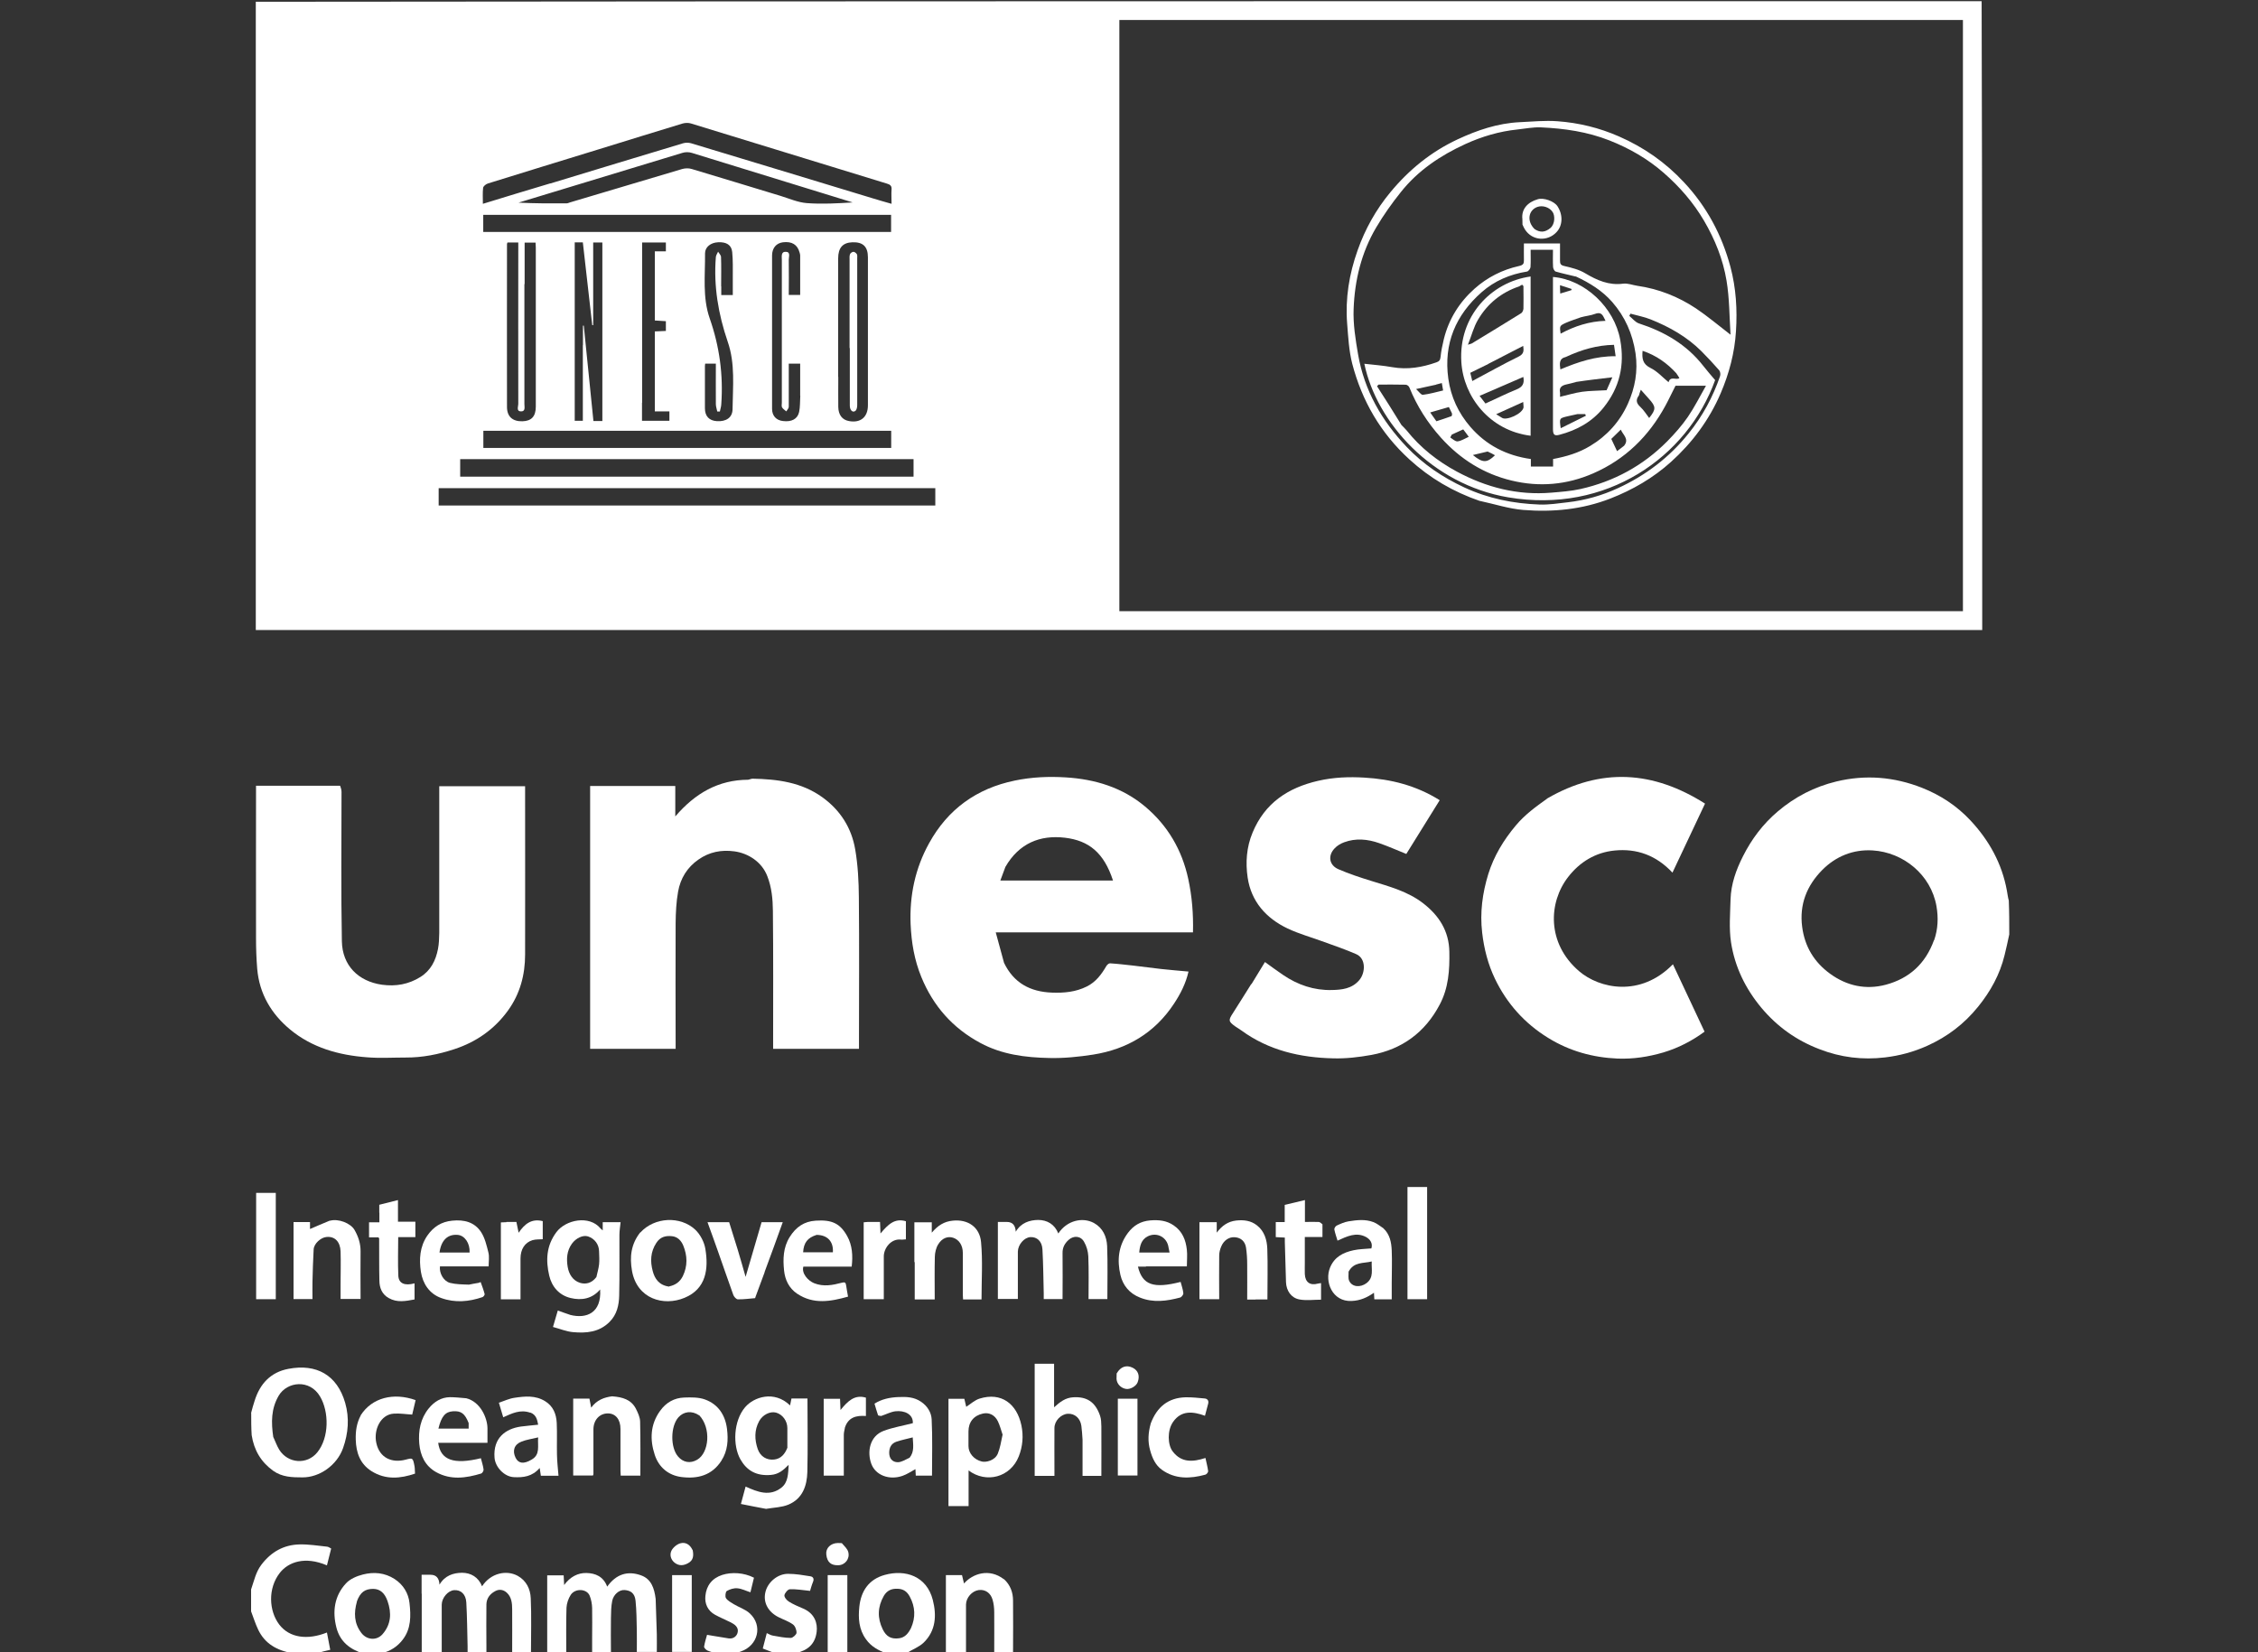 <?xml version="1.0" encoding="UTF-8"?>
<svg id="Layer_1" xmlns="http://www.w3.org/2000/svg" xmlns:xlink="http://www.w3.org/1999/xlink" version="1.1" viewBox="0 0 1920 1405">
  <rect x="0" y="0" width="1920" height="1405" fill="#333333" stroke="none"/>
  <!-- Generator: Adobe Illustrator 29.2.1, SVG Export Plug-In . SVG Version: 2.1.0 Build 116)  -->
  <defs>
    <style>
      .st0 {
        fill: none;
      }

      .st1 {
        fill: #fff;
      }
    </style>
  </defs>
  <path class="st0" d="M1708.5,795v611c-312.4,0-624.7,0-937.4-.4,4.6-3.2,10.3-5.2,14.3-9.1,10.3-10.1,11.1-23.1,7.7-36.1-5.2-20.5-23.5-26.2-40.8-21.4-13.5,3.7-20.3,13.8-21.7,27.1-1,9.6-.4,19.2,5.7,27.7,4.4,6.1,10.5,9.3,17.1,12.1-25.4,0-50.7,0-76.4-.4,9.8-2.5,15.9-7.7,17.2-18,.8-6.9-1.4-15.5-11.3-19.8-4.2-1.8-8.4-3.6-12.2-5.9-1.8-1.1-4.1-3.8-3.9-5.5.2-2,2.9-5.1,4.7-5.1,5.4-.2,10.9.8,17.1,1.4.5-1.6,1.3-4.7,2.5-7.6,1.1-2.6.3-4.5-2.2-4.8-6.3-1-12.6-2-18.9-2.1-9,0-17.4,7.2-19.4,15.7-2,8.7,2.3,16.7,11.3,21.2,4.1,2,8.5,3.5,12.1,6.1,1.9,1.4,3.2,4.8,3.1,7.2,0,1.6-3.2,4.4-4.9,4.3-5.1,0-10.3-1.1-15.4-2-1.6-.3-3.1-1.3-5-2.1-1.2,4.7-2.3,8.7-3.4,13.1,3.6,1.4,7.3,2.9,11,4.3-10.7,0-21.4,0-32.4-.4.7-.7,1.8-1.1,2.9-1.4,14.6-5,18.8-21.9,7.6-32.3-3.8-3.5-9.2-5.2-13.7-7.9-2.4-1.4-5.2-2.9-6.6-5.1-.9-1.4-.5-5.4.7-6.1,2.6-1.6,6.1-2.6,9-2.3,3.7.3,7.4,2.2,11.1,3.4,1-4.1,2-8.3,3-12.4-8.6-4.4-19.1-4.9-26.9-2.4-8.7,2.8-13.6,9.1-14.4,17.9-.6,6.6,2.1,12.5,8.2,16,4.2,2.3,8.7,4.2,13,6.3,3.5,1.7,7.1,4.2,6.3,8.4-.6,3.4-3.6,6-7.7,5.4-5.9-.8-11.8-1.9-18.4-3-.7,2.6-1.9,6.3-2.5,10-.1,1,1.6,2.7,2.8,3.3,2.5,1.2,5.3,1.8,8,2.6-94.7,0-189.4,0-284.4-.4,7-1.8,12.9-5.7,17.4-11.6,7.2-9.4,6.9-20.4,5.7-31.1-.9-8.3-5.2-15.6-12.7-20.4-8.4-5.4-17.7-6.2-27-3.8-5.1,1.3-10.8,3.8-14.3,7.5-9.9,10.7-11.7,23.9-8.1,37.8,3,11.7,11.3,18.3,22.4,21.9-12.7,0-25.4,0-38.4-.4,3.3-1.2,6.8-2,10.7-2.9-1-5.2-1.9-9.9-2.8-14.7-16.5,6.6-31.8,4.6-40.5-6.7-8.9-11.6-9.9-30.9.5-44.1,7.2-9.1,21.2-14.3,40-6.3,1.2-4.7,2.4-9.3,3.6-14.3-1.2-.6-2.3-1.4-3.5-1.6-7.8-.8-15.7-2.1-23.4-1.9-13.4.4-24.1,6.4-32.4,17.2-4.8,6.3-6.1,13.6-8.8,20.6,0-43.4,0-86.7.4-130.4,2,12.3,7.9,22.3,18.3,29.8,7.6,5.5,16.1,5.6,24.8,5.6,14.7.1,29.5-10.5,34.6-24.9,4.5-12.7,5.5-25.6,1.8-38.5-6.9-23.7-24.4-33.4-48.2-28.9-15.1,2.9-24.3,12.7-28.8,27.2-1,3.3-2,6.6-3,10,0-400,0-800,0-1200,1,0,2,0,3.5.5.5,178.4.5,356.3.5,534.2h1468V1h23c0,254.7,0,509.4-.4,764.4-.8-2.5-1.1-5.2-1.6-7.9-4.1-23.1-15.1-42.8-31-59.8-11.5-12.3-25.3-21.5-41.1-27.7-23.8-9.4-48.1-11.4-73-5.4-18.6,4.5-35.1,13-49.8,25.5-12.6,10.7-22.2,23.6-29.5,38-5.8,11.4-10.2,23.6-10.6,36.7-.3,12.2-1.4,24.6.4,36.5,3.2,20.8,12.1,39.4,25.9,55.8,13.5,16.1,29.9,27.7,49.3,35.1,18,6.9,36.6,9.3,55.8,7,12.6-1.5,24.5-4.7,35.9-9.9,17-7.7,31.4-18.6,43.2-33.2,10.6-13.1,18.4-27.4,22.5-43.8,1.4-5.7,2.7-11.5,4-17.3M853.5,818.3c-2.2-8.2-4.4-16.4-6.8-25.3h167.7c.5-15.6-.8-30.6-4-45.4-5.3-24.6-17.4-45.4-36.7-61.6-19.4-16.3-42.7-23.2-67.5-24.8-14.5-.9-28.9-.3-43.3,2.7-32.5,6.7-57,24.4-72.9,53.3-11.8,21.3-16.7,44.4-15.7,68.9.6,15.5,3.2,30.4,9.1,44.8,10.1,24.7,26.7,43.5,50.2,56.1,18.3,9.9,38.4,12.3,58.7,12.8,12.4.3,25-1,37.3-2.9,28.9-4.6,52.2-18.5,68.6-43.2,5.5-8.4,10.1-17.2,12.4-27.4-8-.8-15.7-1.4-23.4-2.2-8-.9-15.9-2-23.8-2.9-6.5-.8-13-1.5-19.5-1.9-1,0-2.5,1.2-3.1,2.2-4.2,7.1-9,13.6-16.7,17.5-9.4,4.7-19.4,5.6-29.7,5.2-18.2-.7-32.3-8.1-40.8-25.7M635.7,663c-25,.1-44.6,11.4-61.6,31.2v-25.9h-72.4v223.5h72.7v-5.7c0-33.7-.1-67.3,0-101,0-9,.5-18.2,2.1-27,2.1-11.2,7.8-20.6,17.4-27.3,9.3-6.4,19.3-8.4,30.5-6.9,11.7,1.6,23.3,8.7,28,21.2,3.6,9.6,4.5,19.5,4.7,29.3.4,37.3.2,74.6.2,112v5.4h73v-5.7c0-41,.2-82-.1-123-.1-13.6-.8-27.4-3.1-40.8-3.1-18.3-12.6-33.2-27.8-44.3-17.8-12.9-38.3-15.5-59.5-15.9-1.1,0-2.2.6-4.2.9M288.8,668h-71.3v5.8c0,41.3,0,82.6,0,124,0,8.6.3,17.2,1,25.8,1.7,21.2,11.9,38.3,27.9,51.6,18.8,15.6,41.5,21.9,65.4,23.7,11,.8,22,0,33,.2,14.2,0,27.9-2.7,41.3-7.1,18.6-6.1,34.1-16.8,45.6-32.8,10.3-14.2,14.6-30.5,14.6-47.7.2-46,0-92,0-138v-5.1h-73v5.8c0,39.7,0,79.3,0,119,0,4.6-.2,9.3-1.1,13.7-1.9,9.7-6.1,18.2-14.9,23.7-10.1,6.2-20.8,8.2-32.7,6.6-20.3-2.8-33.7-16.4-34.1-36.9-.8-42.3-.2-84.6-.3-127,0-1.7-.5-3.5-1.7-5.3M1064,837c-5.1,8.1-10.1,16.2-15.3,24.3-3.9,6.1-3.8,7.1,1.9,11.3,1.7,1.2,3.6,2.3,5.3,3.5,23.3,17,50,23.1,78.2,23.7,10.7.2,21.7-1,32.3-2.9,26.1-4.8,45.6-19.2,58.1-42.8,7.4-14,8.4-29.3,8.2-44.9-.3-17.7-8.9-30.8-22.2-41.2-13.1-10.2-28.8-14.3-44.3-19.1-9.4-2.9-18.8-6-27.8-9.9-7.9-3.4-9.2-11.6-3.3-17.7,2.2-2.3,5.2-4.1,8.1-5.2,9.9-3.8,20-2.7,29.8.7,7.8,2.7,15.3,6.1,23.1,9.2,9.5-15.2,18.9-30.4,28.4-45.7-20.1-12.6-41.6-17.9-64-19.2-13.1-.8-26.3-.3-39.3,2.7-25.7,5.9-45.3,18.9-55.8,44-5.2,12.4-6,25.5-4.2,38.3,3,20.4,15.6,34.6,33.8,43.2,10,4.8,20.9,7.7,31.4,11.6,9.1,3.3,18.3,6.4,27.1,10.3,8.5,3.7,7.9,15.8,2.6,22.1-6.3,7.4-14.8,8.2-23.2,8.4-15.2.4-29.2-4.3-41.7-12.9-5.1-3.5-10.1-7.2-15.3-10.9-4,6.5-7.6,12.4-11.7,19M1315.2,679.1c-9.4,6.8-18.6,13.7-26.3,22.8-10.4,12.4-18.6,25.9-23.4,41.3-5,16.2-7.2,32.7-5.2,49.9,1.6,13.8,5,26.9,10.9,39.2,10.1,21.1,25.2,37.9,45.2,50.2,18.1,11.2,37.9,16.8,59.1,17.6,13.2.5,26.2-1.4,38.8-5.2,12.8-3.8,24.5-9.8,35.1-17.7-9.1-19.3-18-38.2-26.9-57.3-27.6,28.4-62.4,20.8-79.9,5.8-27.6-23.7-25.9-58.5-9.2-80,9.9-12.8,23.3-20.9,39.4-22.5,18.8-1.9,35.5,4,49.3,18.8,9.4-20,18.4-39.1,27.7-58.7-44-28-88.4-30.9-134.6-4.3M848.5,1067.5v37.1h17c0-13.7,0-27,0-40.3,0-6,5.3-12,10.6-12.3,5.6-.3,9.9,3.5,10.3,10.4.7,12.4.8,24.8,1.1,37.2,0,1.7,0,3.5,0,5.1h16c0-13.2.1-26.1,0-39.1,0-4.7,1.9-8.2,5.1-11.2,4.3-4,10.3-3.6,13.2,1.6,2,3.7,3.4,8.1,3.6,12.3.5,12.1.2,24.2.2,36.4h16c0-15.3.4-30.2-.2-45.2-.3-8-3.6-15.4-11.2-19.5-9.6-5.2-22.9-2.4-30.3,8.9-3.1-7.8-9.5-11.6-17.1-11.5-7.3,0-14.5,2.3-19.1,10q-.3-8.3-7.6-8.3c-2.4,0-4.9,0-7.6,0v28.5M358.5,1355.5v49.1h17c0-13.7,0-27,0-40.3,0-6,5.3-12,10.6-12.3,5.6-.3,9.9,3.5,10.3,10.4.7,12.4.8,24.8,1.1,37.2,0,1.7,0,3.5,0,5.1h16c0-1.9,0-3.5,0-5.1,0-11.8-.1-23.7,0-35.5,0-5.2,3-8.9,7.5-11.3,3.7-2,7.2-1.1,9.9,1.4,4,3.7,4.4,9,4.5,14,.2,12.1,0,24.2,0,36.4h16c0-15.4.5-30.6-.2-45.7-.4-7.8-3.7-15-11.1-19.1-9.6-5.2-22.9-2.4-30.3,8.9-3.1-7.8-9.5-11.6-17.1-11.5-7.3,0-14.5,2.3-19.1,10.1q-.3-8.4-7.6-8.4c-2.4,0-4.9,0-7.6,0v16.5M557.5,1358.6c-1.2-8.4-3.8-16.4-12.4-19.4-11.3-4-21.2-1.1-28.8,9.6-3.2-8.6-10.1-11.4-17.5-11.6-7.4-.2-14,3.4-19.1,10.2-.2-3.5-.3-5.9-.4-8.2h-14v65.3h16.2c0-12.8-.3-25.3.2-37.8.1-3.7,1.5-7.8,3.6-10.9,3.8-5.8,13.6-5.3,16.1.7,1.3,3.2,2,6.9,2.1,10.4.3,8.3,0,16.7,0,25v12.7h16c0-9.8-.1-19.5,0-29.1,0-4.9.1-9.9,1.1-14.7,1-4.9,5.6-9.5,10.6-9.1,5,.4,8.5,2.7,9.2,8.9.9,8.5.9,17.1,1.1,25.7.1,6.1,0,12.2,0,18h17c0-5.2.1-10,0-14.9-.3-10.1-.6-20.2-1-31.2M484.3,1118c-3.2-1.2-6.5-2.4-10.1-3.7-1.3,4.5-2.6,8.8-4.1,14,5.9,1.6,11.4,3.9,17.1,4.4,11.3,1,22.2,0,31-8.7,6.3-6.3,8-14.2,8.2-22.4.4-17.2,0-34.3.2-51.5,0-3.5.7-7.1,1-10.9h-15.2v7c-1.1-1-1.6-1.3-2-1.8-9.4-11.4-29.5-7.4-37.4,3.3-8.5,11.5-9.1,24-6.1,36.9,2.2,9.5,8.5,16.8,18.3,19.1,9.3,2.2,18.2.7,25-7.3,1.3,20-11.6,25.2-26.1,21.6M652.1,1283c6.1-1.1,12.5-1.2,18.1-3.5,12.2-5,15.9-16,16.2-27.9.5-20.7.1-41.4.1-62.4h-13.6c-.4,1.9-.8,3.7-1.2,5.9-13.5-13.1-30.9-7.1-38.2,1.5-10,11.7-10.6,32.6-4,44.4,5.3,9.3,13.3,14.3,25.9,13.2,6.3-.6,10.5-3.8,15.1-8.6-.4,7.7-.5,14.9-6,19.3-10,8-20.5,3.7-30.6-.8-1.3,4.7-2.4,9-4,14.8,7.3,1.5,14.2,2.8,22.1,4.2M806.5,1219.5v61.2h17.1v-30.3c14.8,11.2,35.6,6,42.7-12,3.4-8.5,4.2-17.4,2.2-26.4-3.9-18.4-17.3-28.4-35.5-22.7-4.1,1.3-7.6,4.7-11.4,7-.5-2.1-1.1-4.6-1.6-6.8h-13.5v30.1M920.5,1224.6v30.1h16c0-14.2,0-28,0-41.9,0-3.1,0-6.3-1.1-9.2-4.1-12-11.5-16.4-22.9-15.7-6.5.4-11.1,3.9-16.2,8.5v-37h-16.5v95.3h16.8v-5.2c0-11.8,0-23.7,0-35.5,0-6.1,5.6-11.8,11.4-12.1,5.9-.3,10.7,3.8,11.5,10.3.5,3.7.7,7.5,1,12.2M613.6,1241.5c5.4-8.2,5.8-17.5,4.7-26.6-1.4-11.7-7.4-21.2-18.9-25.2-5.4-1.9-11.7-1.8-17.5-1.6-8.5.3-15.4,4.3-20.5,11.3-8.5,11.6-8.8,24.5-4.6,37.3,3.4,10.6,11.6,17.6,22.8,19,13.5,1.7,25.8-1.1,34-14.3M544.4,1048.4c-7.8,9.6-9.1,20.5-7,32.3,4.1,23.7,26.7,30.3,44.7,22.9,18.6-7.7,20.3-24.9,17.7-41.4-.9-5.9-4.3-12.4-8.6-16.5-12.5-11.9-34.5-10.9-46.7,2.7M777.5,1073.5v31.1h17c0-12.3-.2-24.3.1-36.3.1-3.6,1-7.6,2.9-10.6,3.3-5.3,8.3-7,12.6-5.6,5.1,1.7,8.3,6.4,8.3,12.9.1,11.8,0,23.6,0,35.5,0,1.4.2,2.8.2,4.1h15.7c0-16.4,1.1-32.7-.4-48.8-1.2-12.8-11.2-19.5-24-18.2-7.4.7-12.8,4.2-17.9,10.2v-8.8h-14.8v34.2M1068,1105h9.5c0-14.8.4-29-.1-43.1-.3-7.5-2.4-14.8-8.8-19.9-5.2-4.1-11.2-4.8-17.7-4.1-6.9.8-12,4.2-16.5,10.3v-8.9h-14.7v65.5h16.8c0-12.6-.1-24.8,0-37.1,0-2.7.8-5.5,1.8-7.9,2.2-5.1,6.7-8,11.5-7.7,5.4.4,8.7,3.6,9.5,8.8.8,4.7,1,9.5,1,14.2.1,9.9,0,19.8,0,30h7.5M520.4,1187.6c-7.1.6-13.2,3-17.9,9.4-.6-2.8-1-5.3-1.5-7.7h-13.8v65.4h16.8c.2-.6.4-.9.4-1.2,0-12.7,0-25.3,0-38,0-7.9,5.1-13.5,12.3-13.6,6.4,0,10.7,5.1,10.7,13.2,0,11.8,0,23.6,0,35.5,0,1.4.2,2.8.2,4.2h16.7c0-15.5.2-30.8-.2-46,0-3.7-1.9-7.5-3.6-10.9-4-7.8-11.5-9.9-20.3-10.3M749.9,1203.9c3.8-1.3,7.5-3.3,11.4-3.8,7.7-1,15.3,2.3,14.9,10.1-8.5,2.2-16.9,3.6-24.7,6.5-12.2,4.5-14.3,18.1-10.6,28.1,3.6,9.7,15.2,14.1,26.5,10.2,3.8-1.3,7.2-3.8,11-5.7.1,1.9.2,3.7.3,5.5h13.8c0-16.2.5-32.1-.3-47.9-.3-5.8-3.5-11.2-9-14.9-6.1-4.1-12.4-4.2-19.3-4-7.3.3-14.1,1.8-20.3,5.6,1,3.4,1.9,6.7,3,9.8.2.5,1.6.5,3.3.6M1176,1044c-2.7-1.7-5.3-3.8-8.3-4.9-6.9-2.5-14.1-1.7-21.1-.6-3.4.5-6.8,2.1-10,3.6-1,.5-2.2,2.3-2,3.3.6,3.2,1.8,6.4,2.7,9.5,8.2-3.7,15.9-7.5,24.2-3.1,3.4,1.8,6,5.2,4.6,9.7-5.2.5-10.4.5-15.3,1.6-8.6,1.9-16,5.6-19.8,14.6-5,11.9,1.8,29.3,18.3,28.5,7.3-.4,13.1-3,19-7,.1,2.1.2,3.9.3,5.6h14.8v-13.5c0-9.3.3-18.7,0-28-.3-6.9-1.4-13.7-7.4-19.2M451.3,1201.3c4.6,1.9,5.4,6.1,6.1,10.2-5.1.5-10,.8-14.9,1.6-12.7,1.9-23.5,9.6-22.2,26.4.6,8.2,8.3,16.2,16.4,16.6,8,.4,15.6-.4,22-7.8.4,3,.7,4.7,1,6.6h15c-.5-6.1-1.2-12-1.3-17.9-.2-9,.3-18-.2-27-.3-7.6-2.9-14.2-9.9-18.5-8.3-5.1-17.1-4.1-25.9-2.9-4.5.6-8.8,2.7-13.4,4.2,1.4,4.6,2.5,8.4,3.7,12.4,7.4-3.3,14.4-7,23.4-3.8M853.5,1342.4c-12.2-9.3-26.2-4.5-33.7,3.9-.6-2.4-1.1-4.8-1.7-7.1h-13.7v65.4h17.1c0-13.7,0-27,0-40.4,0-5.9,5.1-11.5,10.8-12.3,5.4-.7,10.1,2.3,11.8,8.2,1,3.4,1.3,7.1,1.4,10.7.2,11.3,0,22.5,0,33.8h16c0-14.8.1-29.3,0-43.7,0-6.9-2.3-13.1-8-18.5M280,1038c-5.5,2.4-10.9,4.7-16.6,7.2v-5.9h-14v65.5h16.1c0-5-.1-9.8,0-14.6.3-9.2.5-18.5,1-27.7.2-4.9,6-10,10.8-10.5,7.5-.8,11.8,4.4,12.1,12.2.4,9.3,0,18.6,0,28,0,4.2,0,8.5,0,12.5h17c0-13.7-.1-27,0-40.3,0-6.8-1.8-12.9-5.2-18.5-3.3-5.7-13.6-9.8-21.4-7.7M395.9,1188.9c-4.4-.3-8.8-.9-13.2-.8-7.5.1-13.4,3.8-18,9.5-7.1,8.7-9,19.1-8.1,29.9.8,10.2,4.9,19.1,14.3,24.3,12.5,6.9,25.5,5.1,38.4,1.2,1-.3,2.2-2.2,2-3.3-.5-3.3-1.5-6.5-2.3-9.7-23,5.6-34.3,1.7-36.3-13.1h41.9c0-4.6,0-8.5,0-12.5-.2-8.5-5.9-22.4-18.5-25.5M693,1077h31.2c1.1-9.4.6-18.2-3.8-25.9-6.1-10.8-12.9-14.1-26.7-13.2-10.1.7-17,5.7-22.2,13.9-5.6,8.9-5.7,18.8-4.8,28.5.8,7.8,4.1,15,11.1,19.7,13.9,9.3,28.4,6.7,43.3,2.5-.6-3.5-1.2-6.4-1.6-9.4-.3-2.5-.8-3.2-3.8-2.4-7.7,2.1-15.4,3.6-23.4.4-5-2-10.8-8.4-9.2-14.1h9.9M975.1,1077h34.4c0-5.2.4-9.7,0-14.1-.9-8.3-3.9-15.6-11.1-20.7-6.2-4.3-13-4.9-20.2-4.3-8,.7-14,4.2-18.8,10.6-8.3,10.9-9.4,23.2-6.4,35.8,2.1,8.9,7.7,15.6,16.6,19.2,11.4,4.5,22.8,2.9,34.1,0,1.2-.3,2.9-2.6,2.8-3.7-.3-3.3-1.5-6.4-2.3-9.6-23.2,5.9-32.5,2.6-36.3-13h7.4M398.4,1092.6c-5.3-.5-10.7-.5-15.8-1.8-5.5-1.4-9.2-8.2-8.5-14h41.4c0-4.2.7-8.2-.2-11.8-1.5-6-2.9-12.5-6.3-17.5-5.6-8.4-14.3-10.6-24.4-9.6-9.5.9-16.2,5.3-21.3,12.8-6.4,9.4-7.1,20.1-5.4,30.7,1.6,10.2,7.2,18.7,17.3,22.3,11.6,4.2,23.5,3.2,35.1-.8.8-.3,2-1.9,1.8-2.6-.9-3.4-2.3-6.8-3.4-10.2-.6.3-1.2.6-1.8.7-2.6.5-5.1.8-8.4,1.8M650.4,1081.3c5-14,10.1-27.9,15.2-42.2h-18c-4.6,15.8-9.2,31.5-13.6,46.5-2.1-7.3-4.3-15.2-6.7-23.1-2.4-7.9-4.9-15.7-7.3-23.4h-18.4c3,8.3,6,16.4,8.8,24.5,4.4,12.5,8.6,25.1,13.2,37.5.6,1.5,2.5,3.6,3.8,3.6,4.9.1,9.7-.5,14.6-1,.2,0,.3-.9.5-1.3,2.5-6.8,5-13.7,7.9-21.2M1124.5,1040.7c-1.1-.6-2.2-1.6-3.4-1.7-3.8-.2-7.5,0-11.6,0v-18.6c-5.9,1.4-11.4,2.7-17.2,4.1v14.6h-7.6v12.8c2.7.1,5.1.3,7.7.4,0,1.5,0,2.7,0,3.8.3,11.4.6,22.8,1,34.2.3,7.3,4.4,13.4,11.4,14.6,5.9,1.1,12.2.2,18.4.2v-14.1c-1,.2-1.8.2-2.6.4-6.7,1.8-10.9-1.1-11.2-8.1-.1-3.2,0-6.3,0-9.5,0-7.2,0-14.5,0-22h15c0-3.6,0-6.9,0-11.1M978.5,1210.7c-2.1,7.5-2.6,14.9-.4,22.6,1.9,6.5,4.5,12.5,9.9,16.4,11.4,8.2,24.2,7.7,37,4.2,1-.3,2.5-2.1,2.4-3-.5-3.7-1.5-7.4-2.3-11.2-10.8,3.5-20.4,4.1-27.8-5.5-4.3-5.6-4.7-18,.3-25.2,7-10,16.9-8.9,27.1-5.2,1-3.7,1.9-6.9,2.7-10.2.6-2.5-.5-4.3-3-4.5-5.4-.5-10.8-1.2-16.2-1-14.8.4-24.4,8.2-29.7,22.6M322.5,1031.5v7.7h-8.8v12.8h8c.4.6.6.7.6.9,0,12,0,24,.2,36,.1,6.1,2.1,11.4,7.9,14.7,7.2,4.1,14.4,2.5,22,1.2v-13.7c-8.4,2.4-13.5.2-13.8-6.5-.5-10.7-.1-21.5-.1-32.8h14.6v-13.1h-14.8v-18.4c-5.4,1.4-10.6,2.7-15.9,4v7.2M306.5,1203.8c-3.4,6.4-4.3,13.2-4.1,20.4.2,11.1,3.6,20.7,13.4,26.8,12.1,7.6,24.7,6.3,37,2.1-.1-2.5,0-4.4-.4-6.1-1.4-7.4-1.5-7.4-7.5-5.8-11.5,3.1-22.2-1.4-25-14.1-2.4-11.2,3.6-24.4,14.8-25,5.1-.3,10.3.5,15.7.8.8-3.6,1.9-7.9,2.9-12.3-18.8-6.7-37.1-2.2-46.9,13.2M1213.5,1074.5v-65.2h-16.7v95.4h16.7v-30.2M234.5,1019.6v-5.3h-16.7v90.4h16.7v-85.1M430.1,1039c-1.4,0-2.9.2-4.3.2v65.4h16.7c0-11.8,0-23.2,0-34.7,0-7.8,3.6-13.6,10.2-15.6,2.7-.8,5.7-.6,8.7-.8v-15.4c-9.4-2.4-15.4,2.4-20.5,9.9-.7-3.4-1.2-6.1-1.9-9.2h-8.9M737.3,1039c-1.2.1-2.4.2-2.9.3v65.4h17.1c0-12.3,0-24.2,0-36.2,0-7.1,6.2-15.4,14.5-14.5,1.4.2,2.8-.2,4.3-.2v-15.4c-9.6-2.8-15.3,2.9-21.6,10.4-.2-4-.3-6.7-.4-9.8h-11.1M718.5,1213.8c2.7-8.9,9.8-10.5,17.9-9.9v-15.6c-9.9-2.9-15.6,3.2-21.6,10.5-.2-3.9-.3-6.8-.4-9.5h-13.9v65.3h17.1c0-11.8,0-23.3,0-34.8,0-1.8.5-3.5.9-6.1M950.5,1238.5v16.2h16.7v-65.3h-16.7v49.2M720.5,1385.5v-46.2h-16.7v65.4h16.7v-19.2M571.5,1376.5v28.2h16.7v-65.3h-16.7v37.2M715.4,1312c-1,0-2,0-3,0-6,0-10.4,4.2-9.8,9.7.7,6.9,4.3,9.4,10.2,9.2,5.9-.2,10-5.5,8.5-11.2-.7-2.8-3.4-5-5.9-7.7M949.5,1168.1c0,1.5-.1,3,0,4.5.3,4.2,3.8,7.8,8.2,8.4,3.5.5,8.5-2.5,9.8-5.8,2-5.4.4-9.9-4.4-12.3-5.2-2.5-10.1-.9-13.5,5.2M588.7,1317.7c-2-4.6-5.9-6.8-10.3-5.4-2.9.9-6.1,3.5-7.4,6.3-1.7,3.4-.7,7.5,2.8,10.2,3.6,2.9,7.3,2.5,11.3.4,4.7-2.5,4.8-6.5,3.7-11.5Z"/>
  <path class="st1" d="M1685,1c.5,178.1.5,356.3.5,534.7H217.5c0-177.9,0-355.8,0-534.2,489-.5,978-.5,1467.5-.5M1049,17h-97.2v502.7h717.3V17h-620.2M482,415.1h-109v14.7h422.3v-14.7c-104.4,0-208.3,0-313.2,0M480,390.4h-88.7v14.9h385.5v-14.9c-98.8,0-197.3,0-296.7,0M468,156c37.6-11.4,75.2-22.9,112.9-34.2,2.1-.6,4.6-.6,6.7,0,51.5,15.5,102.9,31.2,154.4,46.8,5.2,1.6,10.4,3.1,16.1,4.7,0-4.5-.3-8.3,0-12.1.3-3.3-1.3-4.3-4-5.1-55.5-17-111-34.1-166.5-51.1-2.2-.7-4.9-.6-7.1,0-23.7,7.2-47.3,14.5-70.9,21.8-31.6,9.7-63.2,19.4-94.7,29.2-1.7.5-3.9,2.3-4.1,3.7-.5,4.2-.2,8.6-.2,13.6,19.2-5.9,37.9-11.6,57.4-17.4M724,380.9h33.8v-14.6h-346.8v14.6c104.2,0,208.1,0,313.1,0M726,197.2h31.7v-14.5h-346.8v14.5c104.9,0,209.5,0,315.1,0M725.3,172.2c-45.6-14.1-91.3-28.2-137-42.2-2.5-.8-5.6-.8-8.1,0-29.2,8.8-58.4,17.7-87.6,26.6-17.2,5.3-34.5,10.5-51.7,15.7,13.7.7,27.3.7,40.9.6,1,0,1.9-.5,2.9-.8,31.8-9.5,63.6-19,95.4-28.4,2.5-.7,5.6-.8,8.1,0,25.1,7.5,50.2,15.2,75.3,22.8,7.5,2.3,14.9,5.6,22.5,6.2,13.1,1,26.3.2,39.4-.6M712.8,320.5c0,8.5-.1,17,0,25.5.1,6.8,3.4,11,9,12,9.9,1.9,16.2-3.3,16.2-13.4,0-41.9,0-83.9,0-125.8,0-9.1-4.2-13.1-13.2-12.8-8.2.3-12.1,4.7-12.1,13.7,0,33.3,0,66.6,0,100.9M445.9,241.5c0,34,0,68,0,102,0,2.5,1.1,6.3-2.8,6.3-4.3,0-2.4-4.1-2.4-6.3-.1-44.2,0-88.3,0-132.5s0-3.2,0-4.8h-9.2c-.2.7-.4,1-.4,1.3,0,46.2-.1,92.3,0,138.5,0,8.3,4.8,12.4,13.1,12.2,7.7-.2,11.4-4.1,11.4-12.5,0-45,0-90,0-135,0-1.5-.1-2.9-.2-4.4h-9.3c0,11.7,0,23,0,35.3M495.7,293.5v-16.6c.2,0,.5,0,.7,0,2.7,27.1,5.5,54.1,8.2,81.1h7.6v-151.8h-7.8v70.3c-.3,0-.5,0-.8,0-2.7-23.5-5.3-47-8-70.4h-6.9v151.7h6.9c0-21.3,0-42.3,0-64.3M613.3,243.5v7.4h9.8c0-5.2,0-10.2,0-15.2,0-7.1.2-14.3-.5-21.4-.6-6.1-5-8.7-12.1-8.3-6.1.3-11,4-11,9.4.2,18.6-2.3,37.4,4,55.4,8.3,23.7,11.6,48,9.8,73.1-.1,2-.8,4-1.2,6-.7,0-1.5,0-2.2,0-.4-2.1-1.2-4.2-1.2-6.3-.1-11.4,0-22.9,0-34.4h-9.1c0,.9-.2,1.4-.2,1.9,0,12,0,24,0,36,0,6.8,3.6,10.6,10.2,11,7.8.5,13.2-3,13.3-10.1.2-19.2,2.4-38.7-4.1-57.4-8-23.4-12.1-47.3-10.1-72,.1-1.6,1.3-3.1,1.9-4.6.9,1.5,2.5,3,2.5,4.5.3,8,.1,16,.1,25M680.4,336.5v-27.3h-9.7c0,12.5,0,24.6,0,36.7,0,1.3-1.4,2.6-2.1,3.9-1.2-1.1-2.8-2-3.6-3.4-.6-1-.2-2.6-.2-3.9,0-40.5,0-81,0-121.5,0-2.8-.9-7.1,3.4-6.9,4.3.1,2.4,4.4,2.5,6.8.2,9.9,0,19.9,0,29.9h9.7c0-11.5,0-22.6,0-33.7,0-.8-.3-1.6-.5-2.4-1.8-6.7-6.5-9.6-14.1-8.7-5.6.7-9.2,4.7-9.3,11.1,0,43.5,0,87,0,130.5,0,6,3.6,9.8,9.3,10.4,7.3.9,12.4-1.7,13.7-7.7.9-4.2.7-8.6,1-13.9M545.9,342.5v15.3h23.3v-8h-12.4v-68c3.3-.2,6.4-.3,9.4-.4v-8.3c-3.3-.2-6.3-.4-9.4-.6v-58.8h9.4v-7.5h-20.2c0,45.3,0,90.3,0,136.3Z"/>
  <path class="st1" d="M1708.5,794.5c-1.3,6.2-2.6,12-4,17.7-4,16.4-11.9,30.7-22.5,43.8-11.8,14.6-26.1,25.5-43.2,33.2-11.5,5.2-23.4,8.4-35.9,9.9-19.3,2.3-37.8,0-55.8-7-19.4-7.4-35.8-19-49.3-35.1-13.7-16.4-22.7-35-25.9-55.8-1.8-11.9-.7-24.3-.4-36.5.4-13.1,4.8-25.3,10.6-36.7,7.3-14.5,16.9-27.3,29.5-38,14.7-12.5,31.3-21,49.8-25.5,24.8-6,49.2-4,73,5.4,15.7,6.2,29.6,15.4,41.1,27.7,15.8,16.9,26.8,36.6,31,59.8.5,2.7.8,5.5,1.6,8.4.4,9.5.4,18.9.4,28.7M1644.6,799.5c3.3-9.5,3.7-19.1,2-29-4.7-26.7-28.1-45.8-54.3-47.4-16.6-1-31.3,5-42.9,16.7-13,13.2-19.5,29.2-17,48.3,2.2,16.9,10.3,30.1,23.8,39.9,14.2,10.3,30.3,13.8,47.3,9.3,19.8-5.3,33.7-17.7,41-37.9Z"/>
  <path class="st1" d="M213.5,1201.5c1-3.8,1.9-7.1,3-10.4,4.5-14.5,13.7-24.4,28.8-27.2,23.7-4.5,41.3,5.1,48.2,28.9,3.7,12.9,2.7,25.8-1.8,38.5-5.1,14.4-19.8,25-34.6,24.9-8.7,0-17.2-.2-24.8-5.6-10.4-7.5-16.3-17.5-18.3-30.3-.4-6.2-.4-12.2-.4-18.7M232.5,1222.1c1.6,3.5,2.9,7.2,4.9,10.5,7.3,11.8,23.7,13.2,32.5,2.2,10.1-12.6,9.9-34.4,2.3-47.3-8.8-15.1-28.1-12.8-35.2-.8-6.5,11.1-6.5,22.6-4.6,35.5Z"/>
  <path class="st1" d="M213.5,1351.5c2.6-7.5,4-14.8,8.8-21.1,8.3-10.9,19-16.9,32.4-17.2,7.8-.2,15.6,1.1,23.4,1.9,1.2.1,2.3,1,3.5,1.6-1.2,4.9-2.4,9.6-3.6,14.3-18.8-8-32.8-2.8-40,6.3-10.4,13.2-9.4,32.5-.5,44.1,8.7,11.3,24,13.3,40.5,6.7.9,4.8,1.8,9.5,2.8,14.7-3.9.9-7.5,1.7-11.2,2.9-6.8.4-13.5.4-20.8,0-13.4-2.3-23.6-8.1-29.3-20.1-2.4-5-4-10.3-6-15.5v-18.5Z"/>
  <path class="st1" d="M309,1406c-11.6-3.6-19.8-10.2-22.9-21.9-3.6-13.9-1.8-27.1,8.1-37.8,3.5-3.8,9.2-6.2,14.3-7.5,9.3-2.4,18.6-1.6,27,3.8,7.4,4.8,11.8,12.1,12.7,20.4,1.2,10.7,1.5,21.7-5.7,31.1-4.5,5.9-10.4,9.8-17.9,11.6-5.2.4-10.2.4-15.7.4M303.5,1361.8c-2.7,9.5-2.5,18.5,3.8,26.7,4.6,6,12.9,6.7,17.9,1.1,7.4-8.4,7.9-18.1,4.3-28.3-2.4-6.8-6.3-10.2-12.1-10.3-7.2,0-11.1,2.9-14,10.8Z"/>
  <path class="st1" d="M754,1406c-7.1-2.7-13.2-5.9-17.6-12.1-6.2-8.5-6.7-18.1-5.7-27.7,1.4-13.4,8.1-23.4,21.7-27.1,17.3-4.8,35.6.9,40.8,21.4,3.3,13,2.6,26-7.7,36.1-4,3.9-9.7,5.9-14.8,9.1-5.5.4-10.8.4-16.7.4M774.6,1384.4c4.1-9.2,3.7-18.2-1.1-27-2.2-4-5.2-6.3-10.1-6.5-5.4-.3-9.3,1.6-11.9,6.1-5.3,9.3-5.6,18.8-.9,28.4,3,6.2,7.2,8.5,13.9,7.6,4.8-.6,7.7-3.9,10.1-8.6Z"/>
  <path class="st1" d="M660,1406c-4.1-1.4-7.8-2.9-11.4-4.3,1.1-4.4,2.2-8.4,3.4-13.1,1.8.8,3.3,1.8,5,2.1,5.1.9,10.2,2,15.4,2,1.7,0,4.8-2.8,4.9-4.3.1-2.4-1.2-5.9-3.1-7.2-3.6-2.6-8.1-4.1-12.1-6.1-9-4.5-13.3-12.5-11.3-21.2,1.9-8.5,10.4-15.8,19.4-15.7,6.3,0,12.7,1.1,18.9,2.1,2.4.4,3.3,2.2,2.2,4.8-1.2,2.9-2,6-2.5,7.6-6.2-.6-11.7-1.6-17.1-1.4-1.7,0-4.4,3.2-4.7,5.1-.2,1.7,2,4.4,3.9,5.5,3.8,2.4,8.1,4.1,12.2,5.9,9.9,4.3,12.2,12.8,11.3,19.8-1.3,10.3-7.4,15.6-17.6,18-5.5.4-10.8.4-16.7.4Z"/>
  <path class="st1" d="M610,1406c-3.2-.8-6-1.5-8.5-2.6-1.2-.6-2.9-2.3-2.8-3.3.6-3.8,1.8-7.4,2.5-10,6.6,1.1,12.5,2.1,18.4,3,4.1.6,7.1-2,7.7-5.4.8-4.2-2.8-6.7-6.3-8.4-4.3-2.1-8.8-4-13-6.3-6.2-3.4-8.9-9.4-8.2-16,.8-8.8,5.7-15.1,14.4-17.9,7.9-2.5,18.3-2,26.9,2.4-1,4.1-2,8.3-3,12.4-3.8-1.2-7.4-3.1-11.1-3.4-3-.3-6.4.8-9,2.3-1.1.7-1.6,4.7-.7,6.1,1.5,2.2,4.2,3.6,6.6,5.1,4.5,2.7,10,4.4,13.7,7.9,11.2,10.4,6.9,27.3-7.6,32.3-1.1.4-2.1.7-3.3,1.4-5.5.4-10.8.4-16.7.4Z"/>
  <path class="st1" d="M853.7,818.6c8.3,17.3,22.4,24.7,40.7,25.4,10.3.4,20.3-.5,29.7-5.2,7.7-3.8,12.5-10.3,16.7-17.5.6-1,2.1-2.3,3.1-2.2,6.5.4,13,1.2,19.5,1.9,8,.9,15.9,2,23.8,2.9,7.7.8,15.3,1.5,23.4,2.2-2.3,10.2-6.9,19.1-12.4,27.4-16.3,24.7-39.7,38.6-68.6,43.2-12.3,1.9-24.9,3.2-37.3,2.9-20.3-.4-40.4-2.9-58.7-12.8-23.5-12.6-40.1-31.4-50.2-56.1-5.9-14.4-8.4-29.2-9.1-44.8-1-24.5,3.9-47.6,15.7-68.9,15.9-28.9,40.4-46.6,72.9-53.3,14.4-3,28.9-3.6,43.3-2.7,24.8,1.5,48.1,8.5,67.5,24.8,19.3,16.2,31.4,37,36.7,61.6,3.2,14.8,4.4,29.8,4,45.4h-167.7c2.4,8.9,4.6,17.1,7,25.7M854.9,737.1c-1.4,3.9-2.9,7.7-4.3,11.6h95.8c-7.7-23.7-20.6-34-40.9-36.4-21.1-2.5-39,4.7-50.6,24.8Z"/>
  <path class="st1" d="M636.2,663c1.6-.3,2.7-.9,3.7-.9,21.1.4,41.7,3,59.5,15.9,15.2,11,24.7,26,27.8,44.3,2.3,13.4,3,27.2,3.1,40.8.4,41,.1,82,.1,123v5.7h-73v-5.4c0-37.3.2-74.6-.2-112-.1-9.8-1-19.8-4.7-29.3-4.7-12.4-16.4-19.6-28-21.2-11.2-1.5-21.3.5-30.5,6.9-9.7,6.7-15.4,16.1-17.4,27.3-1.6,8.8-2,18-2.1,27-.2,33.7,0,67.3,0,101v5.7h-72.7v-223.5h72.4v25.9c16.9-19.7,36.6-31.1,62-31.2Z"/>
  <path class="st1" d="M289.2,668.1c.7,1.8,1.2,3.5,1.2,5.3,0,42.3-.5,84.6.3,127,.4,20.4,13.8,34,34.1,36.9,11.8,1.6,22.6-.3,32.7-6.6,8.8-5.5,13-14,14.9-23.7.9-4.5,1-9.2,1.1-13.7,0-39.7,0-79.3,0-119v-5.8h73v5.1c0,46,.1,92,0,138,0,17.3-4.3,33.5-14.6,47.7-11.6,16-27,26.7-45.6,32.8-13.4,4.4-27.1,7.2-41.3,7.1-11,0-22.1.7-33-.2-23.9-1.8-46.6-8.1-65.4-23.7-16-13.3-26.1-30.4-27.9-51.6-.7-8.6-1-17.2-1-25.8-.1-41.3,0-82.6,0-124v-5.8c24,0,47.6,0,71.7,0Z"/>
  <path class="st1" d="M1064.2,836.7c3.8-6.3,7.5-12.2,11.4-18.7,5.2,3.7,10.1,7.4,15.3,10.9,12.6,8.6,26.5,13.3,41.7,12.9,8.3-.2,16.9-1,23.2-8.4,5.3-6.2,5.9-18.4-2.6-22.1-8.9-3.9-18-7-27.1-10.3-10.5-3.9-21.3-6.8-31.4-11.6-18.2-8.7-30.8-22.9-33.8-43.2-1.9-12.8-1-25.9,4.2-38.3,10.4-25.1,30.1-38.1,55.8-44,13-3,26.2-3.5,39.3-2.7,22.4,1.3,43.9,6.6,64,19.2-9.5,15.2-18.9,30.5-28.4,45.7-7.8-3.1-15.3-6.5-23.1-9.2-9.8-3.4-19.8-4.4-29.8-.7-3,1.1-6,2.9-8.1,5.2-5.9,6.2-4.6,14.3,3.3,17.7,9,3.9,18.4,7,27.8,9.9,15.5,4.8,31.3,9,44.3,19.1,13.4,10.4,21.9,23.5,22.2,41.2.3,15.6-.7,30.8-8.2,44.9-12.4,23.6-32,38-58.1,42.8-10.6,1.9-21.5,3.2-32.3,2.9-28.1-.6-54.9-6.7-78.2-23.7-1.7-1.2-3.6-2.3-5.3-3.5-5.8-4.2-5.9-5.2-1.9-11.3,5.2-8.1,10.2-16.2,15.5-24.6Z"/>
  <path class="st1" d="M1315.5,679c45.8-26.6,90.3-23.6,134.3,4.3-9.2,19.6-18.3,38.7-27.7,58.7-13.8-14.8-30.4-20.7-49.3-18.8-16.1,1.6-29.5,9.7-39.4,22.5-16.7,21.5-18.4,56.2,9.2,80,17.4,15,52.3,22.5,79.9-5.8,9,19.1,17.9,38,26.9,57.3-10.6,7.8-22.3,13.9-35.1,17.7-12.6,3.7-25.5,5.7-38.8,5.2-21.2-.9-41-6.4-59.1-17.6-20-12.3-35.1-29.2-45.2-50.2-5.9-12.3-9.3-25.4-10.9-39.2-2-17.2.2-33.6,5.2-49.9,4.8-15.4,13-28.9,23.4-41.3,7.6-9.1,16.9-15.9,26.6-22.8Z"/>
  <path class="st1" d="M848.5,1067v-28c2.7,0,5.2,0,7.6,0q7.2,0,7.6,8.3c4.6-7.7,11.8-9.9,19.1-10,7.6,0,14,3.7,17.1,11.5,7.4-11.2,20.7-14.1,30.3-8.9,7.6,4.2,10.8,11.6,11.2,19.5.6,14.9.2,29.9.2,45.2h-16c0-12.2.3-24.3-.2-36.4-.2-4.2-1.5-8.7-3.6-12.3-2.9-5.2-8.9-5.5-13.2-1.6-3.3,3-5.2,6.5-5.1,11.2.2,13,0,25.9,0,39.1h-16c0-1.6,0-3.4,0-5.1-.3-12.4-.4-24.8-1.1-37.2-.4-7-4.7-10.7-10.3-10.4-5.2.3-10.5,6.4-10.6,12.3,0,13.3,0,26.6,0,40.3h-17v-37.6Z"/>
  <path class="st1" d="M358.5,1355v-16c2.7,0,5.2,0,7.6,0q7.2,0,7.6,8.4c4.6-7.8,11.8-10,19.1-10.1,7.6,0,14,3.7,17.1,11.5,7.4-11.3,20.7-14.1,30.3-8.9,7.4,4.1,10.8,11.3,11.1,19.1.7,15.1.2,30.3.2,45.7h-16c0-12.2.1-24.3,0-36.4,0-5-.5-10.3-4.5-14-2.7-2.5-6.3-3.4-9.9-1.4-4.5,2.4-7.4,6.1-7.5,11.3-.2,11.8,0,23.7,0,35.5,0,1.6,0,3.3,0,5.1h-16c0-1.6,0-3.3,0-5.1-.3-12.4-.4-24.8-1.1-37.2-.4-7-4.7-10.8-10.3-10.4-5.2.3-10.5,6.4-10.6,12.3,0,13.3,0,26.6,0,40.3h-17v-49.6Z"/>
  <path class="st1" d="M557.5,1359c.3,10.5.7,20.6,1,30.7.1,4.8,0,9.7,0,14.9h-17c0-5.9.1-12,0-18-.2-8.6-.2-17.2-1.1-25.7-.7-6.2-4.1-8.5-9.2-8.9-5-.4-9.6,4.2-10.6,9.1-1,4.8-1,9.8-1.1,14.7-.2,9.6,0,19.2,0,29.1h-16v-12.7c0-8.3.2-16.7,0-25-.1-3.5-.8-7.2-2.1-10.4-2.4-6-12.3-6.5-16.1-.7-2,3.1-3.4,7.2-3.6,10.9-.4,12.5-.2,24.9-.2,37.8h-16.2v-65.3h14c.1,2.3.3,4.6.4,8.2,5.1-6.9,11.6-10.4,19.1-10.2,7.4.2,14.3,2.9,17.5,11.6,7.6-10.7,17.5-13.7,28.8-9.6,8.7,3.1,11.3,11,12.4,19.9Z"/>
  <path class="st1" d="M484.7,1118c14,3.6,26.9-1.6,25.6-21.6-6.8,8-15.8,9.5-25,7.3-9.8-2.3-16.1-9.6-18.3-19.1-3-12.9-2.5-25.4,6.1-36.9,8-10.7,28-14.6,37.4-3.3.4.5.9.8,2,1.8v-7h15.2c-.4,3.8-1,7.3-1,10.9-.1,17.2.2,34.3-.2,51.5-.2,8.2-1.9,16.1-8.2,22.4-8.8,8.8-19.7,9.7-31,8.7-5.7-.5-11.1-2.8-17.1-4.4,1.5-5.2,2.8-9.5,4.1-14,3.6,1.3,6.8,2.5,10.5,3.7M507.1,1085.9c.8-3.6,1.9-7.2,2.3-10.8.4-3.6.1-7.3,0-10.9,0-6-3.7-11-9.4-12.9-4.4-1.4-10.3,1.5-13.7,6.2-4.4,6.1-4.7,13-3.6,19.7,1,6,4.3,11.7,10.6,13.6,4.8,1.4,9.8.3,13.7-4.8Z"/>
  <path class="st1" d="M651.6,1283c-7.4-1.4-14.3-2.7-21.6-4.2,1.6-5.8,2.7-10.1,4-14.8,10.1,4.6,20.6,8.8,30.6.8,5.5-4.4,5.6-11.6,6-19.3-4.7,4.8-8.8,8.1-15.1,8.6-12.6,1.1-20.6-3.9-25.9-13.2-6.7-11.8-6-32.7,4-44.4,7.3-8.6,24.7-14.6,38.2-1.5.4-2.2.8-4,1.2-5.9h13.6c0,20.9.4,41.7-.1,62.4-.3,11.9-4.1,22.9-16.2,27.9-5.6,2.3-12,2.4-18.6,3.5M669.5,1230.8c0-5.5,0-11,0-16.5,0-6.1-4.1-11.7-9.7-13.2-5-1.3-11.4,1.9-14.3,7.3-4.2,7.7-3.9,15.8-1.2,23.7,2.2,6.4,7.8,9.7,14.1,8.9,5.6-.7,8.9-4.4,11.2-10.2Z"/>
  <path class="st1" d="M806.5,1219v-29.6h13.5c.5,2.2,1.1,4.7,1.6,6.8,3.7-2.4,7.2-5.7,11.4-7,18.3-5.7,31.6,4.3,35.5,22.7,1.9,9.1,1.1,18-2.2,26.4-7.1,18-27.8,23.2-42.7,12v30.3h-17.1v-61.7M852.5,1219.8c-1.3-3.8-2.3-7.8-4-11.3-2.6-5.4-7.5-7.7-12.6-6.6-7.9,1.7-12.4,7.2-12.4,15.2,0,4.2,0,8.3,0,12.5,0,6,4.7,11.5,11.3,13.1,3.6.9,11.1-.8,13.6-6.6,2-4.8,2.8-10.2,4.1-16.2Z"/>
  <path class="st1" d="M920.5,1224.1c-.3-4.2-.5-8-1-11.7-.9-6.5-5.6-10.6-11.5-10.3-5.8.3-11.4,6-11.4,12.1-.1,11.8,0,23.7,0,35.5v5.2h-16.8v-95.3h16.5v37c5.2-4.7,9.7-8.1,16.2-8.5,11.4-.7,18.8,3.7,22.9,15.7,1,2.9,1,6.1,1.1,9.2.1,13.8,0,27.6,0,41.9h-16v-30.6Z"/>
  <path class="st1" d="M613.5,1241.9c-8.2,12.8-20.5,15.7-34,14-11.2-1.4-19.4-8.4-22.8-19-4.2-12.8-3.8-25.7,4.6-37.3,5.1-7.1,12-11,20.5-11.3,5.8-.2,12.2-.3,17.5,1.6,11.5,4.1,17.5,13.5,18.9,25.2,1.1,9.1.7,18.4-4.8,26.9M594.4,1203.4c-6.1-4.1-13-3.4-17.6,1.8-6.7,7.7-6.9,25.6-.2,33.3,4.2,4.9,10.2,6.2,16.2,2.7,10.2-5.9,12.1-27,1.7-37.9Z"/>
  <path class="st1" d="M544.5,1048c12.1-13.3,34.1-14.2,46.7-2.4,4.3,4.1,7.7,10.6,8.6,16.5,2.7,16.5.9,33.7-17.7,41.4-18,7.5-40.5.8-44.7-22.9-2.1-11.8-.9-22.7,7-32.7M569,1093.8c5.2-1.1,9.1-3.7,11.6-8.7,4.2-8.7,3.9-17.4.4-26-1.7-4.1-4.8-7.6-9.8-8-5.3-.5-9.8.6-13.1,5.7-5,7.6-5.3,15.7-3.1,23.9,1.7,6.6,5.4,12.2,14.1,13.3Z"/>
  <path class="st1" d="M777.5,1073v-33.7h14.8v8.8c5.1-6,10.4-9.5,17.9-10.2,12.8-1.3,22.8,5.4,24,18.2,1.5,16.1.4,32.4.4,48.8h-15.7c0-1.3-.2-2.7-.2-4.1,0-11.8,0-23.7,0-35.5,0-6.5-3.3-11.3-8.3-12.9-4.4-1.4-9.3.2-12.6,5.6-1.9,3-2.8,7-2.9,10.6-.3,12-.1,24-.1,36.3h-17v-31.6Z"/>
  <path class="st1" d="M1067.5,1105h-7c0-10.2.1-20.1,0-30,0-4.7-.3-9.5-1-14.2-.8-5.1-4.1-8.4-9.5-8.8-4.7-.4-9.3,2.5-11.5,7.7-1.1,2.5-1.8,5.3-1.8,7.9-.2,12.3,0,24.6,0,37.1h-16.8v-65.5h14.7v8.9c4.5-6,9.6-9.5,16.5-10.3,6.5-.7,12.5,0,17.7,4.1,6.4,5,8.5,12.4,8.8,19.9.5,14.1.1,28.3.1,43.1h-10Z"/>
  <path class="st1" d="M520.8,1187.3c8.4.6,15.9,2.7,19.9,10.5,1.7,3.4,3.5,7.2,3.6,10.9.4,15.3.2,30.5.2,46h-16.7c0-1.3-.2-2.7-.2-4.2,0-11.8,0-23.6,0-35.5,0-8.1-4.2-13.2-10.7-13.2-7.2,0-12.3,5.7-12.3,13.6,0,12.7,0,25.3,0,38,0,.3-.2.6-.4,1.2h-16.8v-65.4h13.8c.5,2.4,1,4.8,1.5,7.7,4.7-6.4,10.8-8.8,18.2-9.7Z"/>
  <path class="st1" d="M749.5,1204c-1.3-.2-2.7-.2-2.9-.7-1.1-3.2-2-6.4-3-9.8,6.2-3.9,13-5.3,20.3-5.6,6.9-.3,13.3-.1,19.3,4,5.5,3.7,8.7,9.2,9,14.9.8,15.8.3,31.8.3,47.9h-13.8c-.1-1.8-.2-3.6-.3-5.5-3.7,2-7.2,4.4-11,5.7-11.3,3.9-22.9-.5-26.5-10.2-3.7-10-1.6-23.6,10.6-28.1,7.8-2.9,16.2-4.3,24.7-6.5.4-7.7-7.2-11-14.9-10.1-3.9.5-7.6,2.5-11.8,3.9M773.5,1239.4c4-5,3-10.6,2.6-17.2-5,1.3-9.6,2.2-14,3.7-4.2,1.5-6,4.9-6,9.4,0,4.8,2.7,8,7.3,8,3.2,0,6.3-2.1,10-3.8Z"/>
  <path class="st1" d="M1176.2,1044.3c5.7,5.3,6.9,12.1,7.2,19,.4,9.3,0,18.6,0,28v13.5h-14.8c-.1-1.7-.2-3.4-.3-5.6-5.9,4.1-11.7,6.7-19,7-16.5.8-23.3-16.6-18.3-28.5,3.8-9.1,11.2-12.7,19.8-14.6,4.9-1.1,10.1-1.1,15.3-1.6,1.4-4.5-1.3-7.9-4.6-9.7-8.3-4.4-16-.6-24.2,3.1-.9-3.1-2.1-6.3-2.7-9.5-.2-1,1-2.8,2-3.3,3.2-1.5,6.5-3,10-3.6,7-1.1,14.2-2,21.1.6,3,1.1,5.5,3.2,8.5,5.2M1146.7,1081.3c.1,2.6-.5,5.5.5,7.7,2.4,5.4,9.5,6,14.8,2,6.4-4.9,4-11.5,4.4-18.4-7.2,1.8-15.1.1-19.7,8.7Z"/>
  <path class="st1" d="M450.9,1201.2c-8.6-3-15.6.6-23,3.9-1.2-4-2.3-7.8-3.7-12.4,4.6-1.5,8.9-3.6,13.4-4.2,8.8-1.3,17.6-2.2,25.9,2.9,7,4.3,9.5,11,9.9,18.5.4,9,0,18,.2,27,.1,5.9.8,11.7,1.3,17.9h-15c-.3-1.9-.5-3.6-1-6.6-6.4,7.4-14,8.2-22,7.8-8.1-.4-15.8-8.5-16.4-16.6-1.3-16.8,9.4-24.5,22.2-26.4,4.9-.7,9.8-1,14.9-1.6-.8-4.1-1.5-8.3-6.5-10.3M452,1241.1c7.6-4.3,5-11.4,5.6-18.9-5.3,1.3-10,1.9-14.2,3.6-6.2,2.4-7.9,7.8-5,13.7,2.4,4.9,6.9,5.6,13.6,1.6Z"/>
  <path class="st1" d="M853.7,1342.7c5.5,5.1,7.7,11.4,7.7,18.3.2,14.5,0,28.9,0,43.7h-16c0-11.3.1-22.5,0-33.8,0-3.6-.4-7.3-1.4-10.7-1.7-5.9-6.4-8.9-11.8-8.2-5.7.8-10.7,6.4-10.8,12.3,0,13.3,0,26.6,0,40.4h-17.1v-65.4h13.7c.5,2.3,1.1,4.8,1.7,7.1,7.4-8.4,21.4-13.2,33.9-3.6Z"/>
  <path class="st1" d="M280.4,1038c7.4-2.1,17.7,2.1,21,7.7,3.3,5.7,5.3,11.8,5.2,18.5-.2,13.3,0,26.6,0,40.3h-17c0-4,0-8.2,0-12.5,0-9.3.3-18.7,0-28-.3-7.8-4.6-13-12.1-12.2-4.8.5-10.5,5.6-10.8,10.5-.5,9.2-.8,18.5-1,27.7-.1,4.8,0,9.6,0,14.6h-16.1v-65.5h14v5.9c5.6-2.4,11.1-4.8,17-7.2Z"/>
  <path class="st1" d="M396.4,1188.9c12.2,3,18,16.9,18.1,25.4,0,4,0,8,0,12.5h-41.9c2,14.8,13.3,18.7,36.3,13.1.8,3.2,1.9,6.4,2.3,9.7.1,1-1.1,3-2,3.3-12.9,3.9-25.9,5.8-38.4-1.2-9.3-5.2-13.4-14.1-14.3-24.3-.9-10.8,1-21.2,8.1-29.9,4.6-5.6,10.5-9.4,18-9.5,4.4,0,8.8.5,13.6.9M398.5,1210c-3.2-8.1-6.4-10.5-13.4-10-6.4.4-9.8,4.3-12.3,14.7h25.7c0-1.5,0-2.6,0-4.7Z"/>
  <path class="st1" d="M692.5,1077h-9.4c-1.7,5.8,4.1,12.1,9.2,14.1,8,3.2,15.8,1.6,23.4-.4,2.9-.8,3.4-.1,3.8,2.4.4,3,1,5.9,1.6,9.4-14.9,4.2-29.4,6.8-43.3-2.5-7-4.7-10.3-11.9-11.1-19.7-1-9.7-.8-19.6,4.8-28.5,5.2-8.3,12.1-13.3,22.2-13.9,13.8-.9,20.7,2.4,26.7,13.2,4.3,7.7,4.9,16.5,3.8,25.9h-31.6M694.4,1050c-7.7,2.4-11,6.6-11.5,14.8h25.3c.6-9.1-4.5-14.7-13.8-14.8Z"/>
  <path class="st1" d="M974.6,1077h-7c3.8,15.6,13.1,18.9,36.3,13,.8,3.2,2,6.4,2.3,9.6.1,1.2-1.5,3.4-2.8,3.7-11.3,3-22.7,4.6-34.1,0-8.9-3.5-14.5-10.3-16.6-19.2-2.9-12.6-1.8-24.8,6.4-35.8,4.8-6.4,10.9-9.9,18.8-10.6,7.3-.6,14,0,20.2,4.3,7.3,5,10.2,12.4,11.1,20.7.5,4.4,0,9,0,14.1h-34.9M968.7,1065h25.8c-.4-1.9-.7-3.1-.9-4.4-1.2-8.6-9.8-13.2-17.6-9.4-5.6,2.8-6.8,8.2-7.3,13.8Z"/>
  <path class="st1" d="M398.8,1092.3c2.9-.7,5.5-1,8.1-1.5.6-.1,1.2-.5,1.8-.7,1.2,3.4,2.5,6.7,3.4,10.2.2.7-1,2.3-1.8,2.6-11.6,4-23.5,5-35.1.8-10.1-3.6-15.7-12.2-17.3-22.3-1.6-10.6-1-21.3,5.4-30.7,5.2-7.5,11.9-11.9,21.3-12.8,10.1-1,18.8,1.2,24.4,9.6,3.3,5,4.8,11.5,6.3,17.5.9,3.6.2,7.6.2,11.8h-41.4c-.7,5.7,3,12.5,8.5,14,5.1,1.3,10.5,1.3,16.2,1.5M386,1065h13.3c.4-8-4.2-14.5-10.1-15-8.5-.7-14,4.4-15.5,15h12.4Z"/>
  <path class="st1" d="M650.2,1081.7c-2.7,7.2-5.2,14-7.7,20.8-.2.4-.3,1.3-.5,1.3-4.9.4-9.7,1.1-14.6,1-1.3,0-3.2-2.1-3.8-3.6-4.5-12.5-8.8-25-13.2-37.5-2.8-8.1-5.8-16.1-8.8-24.5h18.4c2.4,7.7,4.9,15.5,7.3,23.4,2.4,7.9,4.6,15.8,6.7,23.1,4.4-15,9-30.7,13.6-46.5h18c-5.1,14.3-10.2,28.2-15.5,42.5Z"/>
  <path class="st1" d="M1124.5,1041.2c0,3.8,0,7.1,0,10.6h-15c0,7.5,0,14.7,0,22,0,3.2-.1,6.3,0,9.5.3,7,4.5,10,11.2,8.1.8-.2,1.6-.2,2.6-.4v14.1c-6.2,0-12.5.9-18.4-.2-7-1.3-11.1-7.4-11.4-14.6-.4-11.4-.7-22.8-1-34.2,0-1.1,0-2.3,0-3.8-2.6-.1-5-.3-7.7-.4v-12.8h7.6v-14.6c5.8-1.4,11.4-2.7,17.2-4.1v18.6c4,0,7.8-.1,11.6,0,1.1,0,2.2,1.1,3.4,2.1Z"/>
  <path class="st1" d="M978.5,1210.3c5.3-14,14.8-21.8,29.6-22.2,5.4-.1,10.8.5,16.2,1,2.5.2,3.7,2,3,4.5-.8,3.3-1.7,6.5-2.7,10.2-10.2-3.7-20.1-4.8-27.1,5.2-5.1,7.2-4.7,19.6-.3,25.2,7.4,9.6,17,9,27.8,5.5.8,3.8,1.8,7.4,2.3,11.2.1.9-1.3,2.7-2.4,3-12.9,3.5-25.6,4-37-4.2-5.4-3.9-8.1-9.9-9.9-16.4-2.2-7.7-1.7-15.1.5-23Z"/>
  <path class="st1" d="M322.5,1031.1v-6.7c5.3-1.3,10.4-2.6,15.9-4v18.4h14.8v13.1h-14.6c0,11.2-.4,22,.1,32.8.3,6.6,5.4,8.8,13.8,6.5v13.7c-7.6,1.4-14.8,2.9-22-1.2-5.8-3.3-7.8-8.7-7.9-14.7-.3-12-.1-24-.2-36,0-.1-.2-.3-.6-.9h-8v-12.8h8.8v-8.2Z"/>
  <path class="st1" d="M306.7,1203.4c9.6-15,27.9-19.6,46.7-12.9-1,4.4-2.1,8.7-2.9,12.3-5.5-.3-10.6-1.2-15.7-.8-11.2.7-17.3,13.8-14.8,25,2.8,12.8,13.4,17.2,25,14.1,6-1.6,6.1-1.6,7.5,5.8.3,1.7.2,3.6.4,6.1-12.3,4.2-24.9,5.5-37-2.1-9.7-6.1-13.1-15.7-13.4-26.8-.2-7.2.7-14,4.3-20.7Z"/>
  <path class="st1" d="M1213.5,1075v29.7h-16.7v-95.4h16.7v65.7Z"/>
  <path class="st1" d="M234.5,1020.1v84.6h-16.7v-90.4h16.7v5.8Z"/>
  <path class="st1" d="M430.6,1039h8.5c.6,3,1.2,5.8,1.9,9.2,5.1-7.5,11-12.3,20.5-9.9v15.4c-2.9.2-5.9,0-8.7.8-6.6,2-10.2,7.8-10.2,15.6,0,11.5,0,22.9,0,34.7h-16.7v-65.4c1.4,0,2.9-.2,4.8-.2Z"/>
  <path class="st1" d="M737.7,1039h10.6c.1,3.1.3,5.8.4,9.8,6.3-7.5,12-13.3,21.6-10.4v15.4c-1.5,0-2.9.4-4.3.2-8.4-.9-14.6,7.4-14.5,14.5,0,12,0,23.9,0,36.2h-17.1v-65.4c.5,0,1.7-.2,3.4-.3Z"/>
  <path class="st1" d="M718.4,1214.2c-.4,2.2-.9,3.9-.9,5.7,0,11.5,0,23,0,34.8h-17.1v-65.3h13.9c.1,2.7.3,5.6.4,9.5,6-7.3,11.8-13.4,21.6-10.5v15.6c-8.1-.6-15.2,1-18,10.3Z"/>
  <path class="st1" d="M950.5,1238v-48.7h16.7v65.3h-16.7v-16.7Z"/>
  <path class="st1" d="M720.5,1386v18.7h-16.7v-65.4h16.7v46.7Z"/>
  <path class="st1" d="M571.5,1376v-36.7h16.7v65.3h-16.7v-28.7Z"/>
  <path class="st1" d="M715.8,1312.1c2.2,2.6,4.8,4.8,5.5,7.6,1.5,5.7-2.7,11.1-8.5,11.2-5.9.2-9.5-2.3-10.2-9.2-.6-5.4,3.8-9.6,9.8-9.7,1,0,2,0,3.4.1Z"/>
  <path class="st1" d="M949.6,1167.7c3.3-5.7,8.2-7.3,13.4-4.8,4.8,2.3,6.4,6.9,4.4,12.3-1.2,3.4-6.2,6.3-9.8,5.8-4.4-.6-7.9-4.2-8.2-8.4,0-1.5,0-3,.1-4.9Z"/>
  <path class="st1" d="M589,1318c.9,4.7.7,8.7-4,11.2-3.9,2.1-7.6,2.4-11.3-.4-3.4-2.7-4.4-6.8-2.8-10.2,1.3-2.7,4.5-5.4,7.4-6.3,4.5-1.3,8.3.8,10.6,5.7Z"/>
  <path class="st1" d="M1258.4,426c-22.7-7.8-42.5-19.4-60-35.4-24.5-22.4-40.3-49.7-48.6-81.4-2.8-11-3.4-22.6-4.3-34-1.7-21.4,1.7-42.2,8.9-62.4,6.4-18.1,15.6-34.6,27.9-49.4,15.8-19.1,34.6-34.4,57.1-44.9,16.7-7.8,34.1-13.7,52.7-14.6,10.7-.5,21.6-1.6,32.3-.8,18,1.3,35.6,5.6,52.2,12.9,21.1,9.2,39.6,22.1,55.3,39,19.3,20.6,32.2,44.7,39.5,71.9,4.8,18.1,5.9,36.4,4.7,54.8-1.1,18.2-5.8,35.9-13,52.7-9.7,22.6-24.1,42-42.3,58.4-15.1,13.6-32.5,23.7-51.5,31.1-23.9,9.3-48.8,11.7-74,9.7-12.3-1-24.4-5-37-7.7M1313,207h13.5c0,5.3,0,9.9,0,14.6,0,2.7.5,3.9,3.7,4.6,6.1,1.4,12.5,3,17.8,6.2,10.1,6,20.1,10.4,32.2,8.8,3.9-.5,8,1.2,12,1.8,18.1,2.6,34.8,9.2,50,19.3,9.8,6.6,18.9,14.3,29.3,22.3-1-15.5-.9-30.9-3.4-45.9-3-18.1-9.8-35.1-19.2-51.1-9.1-15.5-20.8-28.9-34.2-40.6-13.6-11.9-29.2-20.9-46.2-27.6-18.8-7.4-38.4-10.2-58.2-11.1-6.6-.3-13.4,1.1-20,1.8-15.5,1.6-30.3,6-44.3,12.4-21.2,9.7-40.3,22.5-54.9,40.9-7.6,9.5-14.7,19.5-20.9,30-12.6,21.3-18.3,44.9-19.2,69.4-.5,12.8,1.6,25.8,3.8,38.6,5.3,30.6,20.1,56.4,41.4,78.7,14,14.7,30.5,25.8,49,34.4,20.3,9.4,41.7,13.7,63.8,14.5,8,.3,16.1-1,24-1.9,14.9-1.7,29.3-5.8,42.9-12.1,23.5-10.8,43.6-26.1,59.9-46.4,11.9-14.7,20.7-31,26.8-48.8.5-1.4.2-3.9-.8-5-4.8-5.5-9.8-10.9-15-16.1-12.3-12.3-27.2-20.7-43.2-27.1-5.5-2.2-11.5-3.3-17.2-4.9-.3.6-.7,1.2-1,1.9,2.7,2.2,5.1,5.4,8.2,6.4,21.6,7,40.5,17.9,54.7,36.1,3.2,4.1,6.6,8,10.1,12.1-23.7,65.7-92.6,113.8-175.9,99.7-65-11-112-63.7-122.4-113.6,7.9.9,15.9,1.5,23.7,2.9,13,2.3,25.4.2,37.6-4.1,2.3-.8,3.2-1.8,3.5-4.4.5-5.1,1.6-10.3,2.8-15.3,4.2-17,13.1-31.3,26.1-42.9,10.9-9.7,23.6-16.1,37.8-19.3,3.6-.8,4.3-2,4.2-5.1-.1-4.6,0-9.2,0-14.1h17.5M1339.7,235.1c-5.7-1.4-11.4-2.6-16.9-4.2-1-.3-2.1-2.4-2.2-3.7-.3-4.9-.1-9.9-.1-14.8h-19c0,5.1.2,10-.1,14.7-.1,1.4-1.8,3.6-3,3.8-14.5,2.3-27.6,7.9-38.5,17.5-22.1,19.5-32.5,43.7-28.4,73.5,2.2,15.7,8.6,29.3,18.8,41.1,13.4,15.5,30.7,24.4,51.4,27.3v6.4h18.9v-6.4c11.2-2.1,21.8-5.2,31.5-11.1,14.5-8.7,25.3-20.8,32.1-35.9,6.1-13.5,8.7-27.8,6.5-42.9-2.5-16.6-8.9-31.1-19.9-43.7-8.4-9.5-18.9-16.1-31-21.7M1191.6,361.3c1.5,1.6,3.1,3,4.5,4.7,11.7,14.7,26.2,26.1,42.7,35,25.1,13.5,51.7,20.3,80.3,17.9,8.3-.7,16.7-1.3,24.8-3.1,28.5-6.4,53.3-19.9,73.8-40.6,6.3-6.4,12.4-13.3,17.5-20.7,5.6-8.2,10.1-17.2,15.4-26.5h-25.9c-3,5.8-5.6,11.5-8.6,17-14.1,25.9-34.1,45.6-61.4,57.5-22.5,9.8-45.8,11.8-69.4,6.1-23.7-5.7-43.6-18.2-60-36.4-11.5-12.8-20.5-26.9-26.9-42.8-.4-1.1-2-2.3-3.1-2.3-7.7-.2-15.4-.1-23.1-.1-.4.5-.8.9-1.3,1.4,6.9,10.8,13.8,21.5,20.8,33M1425.6,317.6c-8-8.8-17.4-15.5-28.9-19.3-.6,6.5,0,11.3,6.8,14.6,5.7,2.8,10.2,7.9,15.3,12.1,1.5-5.6,6.5-1.5,9.2-3.5-.7-1.2-1.3-2.3-2.5-3.9M1393.4,336.5c-2.7,3.7-1.9,6.5,1.5,9.6,2.9,2.7,5,6.2,7.4,9.3,6-7.5,5.9-9.6-.4-16.5-2.1-2.3-4.2-4.6-6.7-7.5-.8,2.1-1.2,3.2-1.7,5.1M1381,379c4.6-5.8-1.1-9.3-2.8-13.7-2.9,2.8-5.7,5.5-8.1,7.9,1.7,3.5,3.3,7,4.9,10.4,1.8-1.4,3.7-2.7,6-4.6M1234.6,351.4c-.9-1.8-1.8-3.7-2.6-5.3-5.4,1.6-10.4,3-15.9,4.6,1.9,2.7,3.6,5.1,5.3,7.5,4.5-1.5,8.6-2.8,12.7-4.3.5-.2.7-1.2.5-2.5M1221.1,327.1c-5.2,1.1-10.3,2.3-17,3.7,2.4,2.2,4.3,5.1,5.8,4.9,5.9-.7,11.6-2.4,17.2-3.7-.4-2.4-.8-4.3-1.1-6.3-1.6.5-2.8.8-4.9,1.3M1265,383.9c-3.9.9-7.8,1.9-12.6,3,8.4,6.9,12,6.8,18.8.2-1.9-1-3.7-2.1-6.3-3.2M1234.5,369.5c-.5.9-1.4,2.5-1.3,2.5,2,1.3,4.3,3.5,6.2,3.3,3.2-.4,6.1-2.4,9.5-3.9-1.7-2.3-3.1-4.3-4.7-6.3-3.2,1.4-6.1,2.7-9.7,4.4Z"/>
  <path class="st1" d="M722.4,296c0-25.3,0-50.2,0-75,0-1.7-.2-3.4.4-4.9.3-.9,1.9-2,2.9-2,1,0,2.3,1.1,2.9,2,.5.9.3,2.3.3,3.4,0,41.7,0,83.3,0,125,0,1.6-.4,3.9-1.5,4.8-2.2,1.9-4.8-.4-4.8-4.4,0-16.2,0-32.3,0-49Z"/>
  <path class="st1" d="M1294.6,191.2c0-1.9,0-3.4-.1-4.9-1-8.4,4.4-14.4,13.1-16.9,5-1.5,13.8,1.6,16.7,5.9,4.7,7.1,4.7,16.3-.8,22.1-7.3,7.9-20.5,7.7-26.9-2.4-.7-1.1-1.2-2.3-1.9-3.8M1304.6,194.6c5.1,3.5,9.3,2.9,13.7-.7,4.1-3.5,3.9-10.6,2-13.5-2.7-4.2-8.6-6.1-13.2-4.4-7.5,2.8-9,12-2.4,18.6Z"/>
  <path class="st1" d="M1320.5,291v-55.5c27.1,2.2,52.2,25.9,57.2,53.5,3.9,21.6-.5,40.5-14.2,57.6-9.8,12.2-22.7,19.2-37.5,23.1-4.2,1.1-5.5,0-5.5-4.8,0-24.5,0-49,0-74M1331.5,303.5c-6.1,1.4-5.3,5.9-4.7,10.6,15-6.3,30-11.4,47-11.2-.5-3.5-.9-6.6-1.4-9.7-14.5.3-27.6,4.1-40.9,10.3M1339.9,324.9c-2.8.7-5.6,1.5-8.5,2.1-3.6.9-5.8,2.7-4.9,6.8.2,1.1,0,2.3,0,3.6,6.4-1.5,12.6-3.4,18.9-4.3,6.5-.9,13.2-.8,20.7-1.3,1.1-2.5,2.7-6,4.9-11-11,1.3-20.7,2.4-31.2,4M1343.9,269.9c-4.1,1.5-8.3,2.8-12.2,4.5-5.7,2.6-5.6,2.7-4.7,9.3,11.9-6.4,24.4-10.5,38.2-10.9-2-3.6-2.7-8.2-8.9-5.9-3.7,1.4-7.9,1.7-12.5,3M1341.3,352.1c-3,.7-6,1.3-9,2-6.4,1.6-6.4,1.6-5.2,10,7.4-3.7,14.4-7.1,21.4-10.6-.2-.5-.4-1-.6-1.4-1.9,0-3.9,0-6.6,0M1326.7,249.6c3.2-1,6.3-1.9,9.5-2.9,0-.3,0-.7.1-1-3.1-1-6.1-2-9.8-3.2,0,2.7,0,4.5.2,7.1Z"/>
  <path class="st1" d="M1301.5,336v34.5c-34.9-4.3-57.1-33.3-58.9-62.6-2.5-38.8,25.1-68.1,58.9-72.8v100.9M1295.5,244.2c-.5-3.8-2.8-1-3.7-.7-15.2,5.1-27,14.7-35,28.3-3.7,6.2-5.5,13.5-8.6,21.3,2.3-.8,3-.8,3.5-1.2,14-8.5,28-17,41.8-25.6,1-.6,1.8-2.5,1.9-3.8.2-5.8,0-11.6,0-18.3M1265.5,309.5c-4.9,2.4-9.8,4.8-15.3,7.5.5,1.9,1,3.9,1.7,7,13.6-7.2,26.3-14.4,39.4-20.8,4.7-2.3,4.4-5.2,3.9-9.1-9.8,5-19.5,10-29.7,15.3M1295.3,320.5c-12.4,5.4-24.7,10.7-37.2,16.1,1.9,2.5,3.4,4.4,5,6.5,9-4.1,17.7-8.4,26.7-12.1,4.8-2,6.6-4.9,5.5-10.5M1295.5,346.4c0-1.4-.2-2.8-.3-4.6-7.9,3.6-15.3,6.9-23,10.4,2,1.2,3.5,2.1,5,3.1,3.8,2.5,17.3-3.4,18.3-8.9Z"/>
</svg>